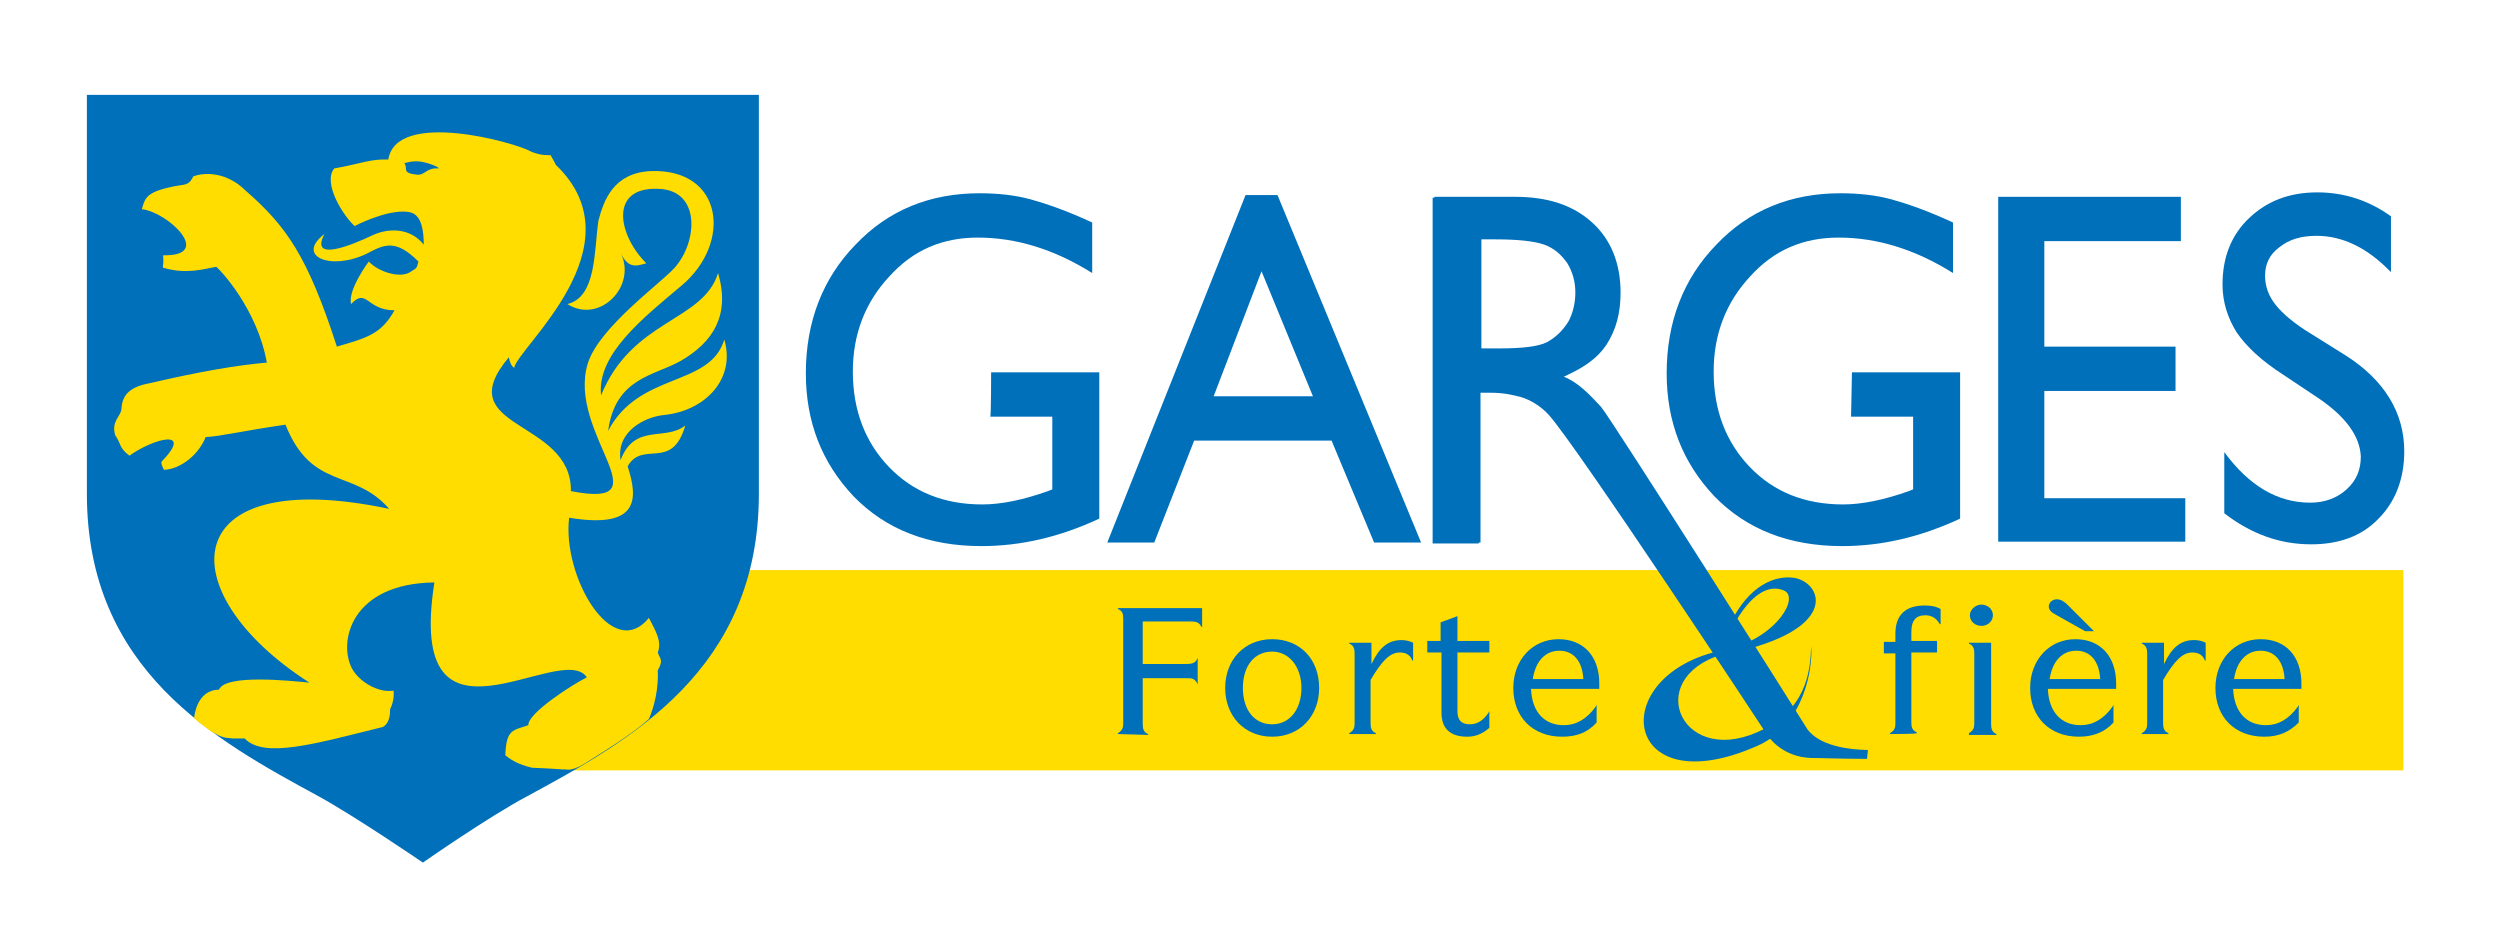 <?xml version="1.0" encoding="utf-8"?>
<!-- Generator: Adobe Illustrator 22.1.0, SVG Export Plug-In . SVG Version: 6.00 Build 0)  -->
<svg version="1.1" id="Calque_1" xmlns="http://www.w3.org/2000/svg" xmlns:xlink="http://www.w3.org/1999/xlink" x="0px" y="0px"
	 viewBox="0 0 282 106.7" style="enable-background:new 0 0 282 106.7;" xml:space="preserve">
<style type="text/css">
	.st0{fill:#FFDD00;}
	.st1{clip-path:url(#SVGID_2_);fill:#0070BA;}
	.st2{clip-path:url(#SVGID_4_);fill:#FFDD00;}
	.st3{clip-path:url(#SVGID_6_);fill:#0070BA;}
	.st4{clip-path:url(#SVGID_8_);fill:#0070BA;}
	.st5{clip-path:url(#SVGID_10_);fill:#0070BA;}
	.st6{clip-path:url(#SVGID_12_);fill:#0070BA;}
	.st7{clip-path:url(#SVGID_14_);fill:#0070BA;}
	.st8{clip-path:url(#SVGID_16_);fill:#0070BA;}
	.st9{clip-path:url(#SVGID_18_);fill:#0070BA;}
	.st10{clip-path:url(#SVGID_20_);fill:#0070BA;}
	.st11{clip-path:url(#SVGID_22_);fill:#0070BA;}
	.st12{clip-path:url(#SVGID_24_);fill:#0070BA;}
	.st13{clip-path:url(#SVGID_26_);fill:#0070BA;}
	.st14{clip-path:url(#SVGID_28_);fill:#0070BA;}
	.st15{clip-path:url(#SVGID_30_);fill:#0070BA;}
	.st16{clip-path:url(#SVGID_32_);fill:#0070BA;}
	.st17{clip-path:url(#SVGID_34_);fill:#0070BA;}
	.st18{clip-path:url(#SVGID_36_);fill:#0070BA;}
	.st19{clip-path:url(#SVGID_38_);fill:#0070BA;}
</style>
<polygon class="st0" points="49.6,86.9 77.7,64.3 271.1,64.3 271.1,86.9 "/>
<g>
	<g>
		<defs>
			<rect id="SVGID_1_" x="1.7" width="274.8" height="144.5"/>
		</defs>
		<clipPath id="SVGID_2_">
			<use xlink:href="#SVGID_1_"  style="overflow:visible;"/>
		</clipPath>
		<path class="st1" d="M47.7,10.7H9.8v45c0,19.9,14.5,27.8,26.1,34.1c4.2,2.3,11.8,7.5,11.8,7.5s7.6-5.3,11.8-7.5
			c11.6-6.3,26.1-14.2,26.1-34.1v-45H47.7z"/>
	</g>
	<g>
		<defs>
			<rect id="SVGID_3_" x="1.7" width="274.8" height="144.5"/>
		</defs>
		<clipPath id="SVGID_4_">
			<use xlink:href="#SVGID_3_"  style="overflow:visible;"/>
		</clipPath>
		<path class="st2" d="M76.8,40.7c-3,1.7-7.4,1.9-8.2,7.9c3.5-6.7,11.5-4.9,13.1-10.3c1.3,4.4-2.1,8-6.7,8.5c-2.3,0.2-5.5,1.9-5,5.1
			c1.6-4.2,5-2.1,7.3-3.9c-1.5,5.2-4.8,1.6-6.5,4.6c1.2,3.7,1.3,7.1-6.6,5.8c-0.8,6.5,4.8,16.4,9,11.3c0.7,1.4,1.5,2.6,1,3.9
			c0.2,0.7,0.7,0.8,0,2c0.1,2.1-0.4,4.1-1,5.5c-1.3,1.2-3.5,2.7-7.2,5c-0.8,0.5-1.6,0.8-2.1,0.7c-0.7,0-1.3-0.1-3.9-0.2
			c-1.5-0.4-2.1-0.7-3-1.4c0.1-3,0.9-2.8,2.6-3.4c-0.1-1.3,4.8-4.5,6.6-5.4c-2.9-4.3-20.5,10.4-17.2-10.7c-9.3,0.1-10.9,6.6-9.3,9.7
			c0.8,1.5,3,2.8,4.7,2.5c0.1,1.1-0.3,1.9-0.4,2.1c0,0.5,0,1.5-0.8,2c-7.7,1.9-13.4,3.6-15.6,1.3c-0.7,0-0.9,0-1.3,0
			c-0.9-0.1-1.1,0-2.5-0.8c-0.8-0.6-1.4-1-1.9-1.5c0-0.2,0.3-3.2,2.8-3.2c0.7-1.8,8.1-1,10.2-0.8c-15.9-10.2-15.1-24.7,9-19.6
			c-4-4.6-8.7-2-11.7-9.5c-5.4,0.8-7.2,1.3-9,1.4c-0.8,2-2.8,3.6-4.7,3.7c-0.1-0.2-0.3-0.5-0.3-0.9c3.7-3.8-0.8-2.7-3.6-0.7
			c-1.2-0.9-0.9-1.3-1.6-2.3c-0.5-1.6,0.7-2.2,0.7-3c0.1-1.7,1.1-2.5,3.3-2.9c5.6-1.3,9.7-2,13.1-2.3c-1.1-6.1-5.3-10.5-5.7-10.8
			c-1.3,0.2-3.3,0.9-6,0.1c-0.1-0.4,0.1,0,0-1.4c5.8,0.1,0.5-4.9-2.4-5.2c0.3-1.1,0.5-1.6,1.8-2.1c3-1,3.3-0.2,4-1.6
			c1.3-0.5,3.8-0.5,5.9,1.6c4.6,4,7,7.4,10.3,17.6c3.4-1,5-1.4,6.5-4.1c-3.2,0-3.1-2.6-4.9-0.7c-0.4-1.6,2-4.8,2-4.8
			c1.1,1.2,3.7,2,4.8,1.1c0.7-0.4,0.6-0.4,0.8-1.1c-2.6-2.6-3.9-1.9-5.8-0.9c-4.1,2-8.1,0.3-4.8-2.2c-1.7,3.2,3,1.3,5.5,0.1
			c1.8-0.8,4.2-0.8,5.7,1.1c0-3.4-1.2-3.6-1.8-3.7c-2.4-0.3-6,1.6-6,1.6c-1.4-1.3-3.6-4.9-2.3-6.5c2.9-0.5,4.1-1.1,6.1-1
			c0.9-5.7,14.4-1.9,16.1-0.9c1.1,0.5,2.2,0.4,2.2,0.4c0.4,0.7,0.4,0.7,0.6,1.1c9.6,9.2-4.4,20.7-4.7,22.9c-0.3-0.2-0.5-0.6-0.6-1.2
			c-6.9,8.2,7.1,6.9,7,15.1c10.8,2.1-0.5-6.5,1.9-14.4c1.3-4.1,8.2-9,9.8-10.8c2.6-2.9,3-8.8-1.9-8.9c-5.5-0.2-4.5,5.2-1.3,8.4
			c-1.3,0.4-2.1,0.5-2.9-1.2c1.9,3.8-2.4,8.1-6,5.8c3.3-0.8,3-6,3.5-9.4c0.6-2.3,1.7-5.4,5.9-5.6c8.2-0.3,9.2,8.1,3.5,12.9
			c-4.4,3.7-9.6,7.8-9.1,12.4c3.5-8.6,11.5-8.3,13.2-13.8C82.4,35.6,80.4,38.6,76.8,40.7 M47.1,18.2c-0.7,0-0.6,0-1.5,0.2
			c0.5,0.6-0.4,1.1,1.4,1.3c1,0.1,1-0.8,2.5-0.7C49.5,18.8,47.9,18.2,47.1,18.2"/>
	</g>
	<g>
		<defs>
			<rect id="SVGID_5_" x="1.7" width="274.8" height="144.5"/>
		</defs>
		<clipPath id="SVGID_6_">
			<use xlink:href="#SVGID_5_"  style="overflow:visible;"/>
		</clipPath>
		<path class="st3" d="M111.8,42H124v16.5c-4.5,2.1-8.9,3.1-13.3,3.1c-6,0-10.8-1.9-14.4-5.6c-3.6-3.8-5.4-8.4-5.4-13.9
			c0-5.8,1.9-10.7,5.6-14.5c3.7-3.9,8.4-5.8,14-5.8c2,0,4,0.2,5.8,0.7c1.8,0.5,4.1,1.3,6.9,2.6v5.7c-4.3-2.7-8.6-4-12.9-4
			c-4,0-7.3,1.4-10,4.4c-2.7,2.9-4.1,6.5-4.1,10.7c0,4.4,1.4,8,4.1,10.8c2.7,2.8,6.2,4.2,10.5,4.2c2.1,0,4.6-0.5,7.4-1.5l0.5-0.2V47
			h-7C111.8,47,111.8,42,111.8,42z"/>
	</g>
	<g>
		<defs>
			<rect id="SVGID_7_" x="1.7" width="274.8" height="144.5"/>
		</defs>
		<clipPath id="SVGID_8_">
			<use xlink:href="#SVGID_7_"  style="overflow:visible;"/>
		</clipPath>
		<path class="st4" d="M140.5,22h3.6l16.2,39.2h-5.3l-4.8-11.5h-15.5l-4.5,11.5h-5.3L140.5,22z M148.1,44.7l-5.8-14.1l-5.4,14.1
			H148.1z"/>
	</g>
	<g>
		<defs>
			<rect id="SVGID_9_" x="1.7" width="274.8" height="144.5"/>
		</defs>
		<clipPath id="SVGID_10_">
			<use xlink:href="#SVGID_9_"  style="overflow:visible;"/>
		</clipPath>
		<path class="st5" d="M208.9,42h12.2v16.5c-4.5,2.1-8.9,3.1-13.3,3.1c-6,0-10.8-1.9-14.4-5.6c-3.6-3.8-5.4-8.4-5.4-13.9
			c0-5.8,1.9-10.7,5.6-14.5c3.7-3.9,8.4-5.8,14-5.8c2,0,4,0.2,5.8,0.7c1.8,0.5,4.1,1.3,6.9,2.6v5.7c-4.3-2.7-8.6-4-12.9-4
			c-4,0-7.3,1.4-10,4.4c-2.7,2.9-4.1,6.5-4.1,10.7c0,4.4,1.4,8,4.1,10.8c2.7,2.8,6.2,4.2,10.5,4.2c2.1,0,4.6-0.5,7.4-1.5l0.5-0.2V47
			h-7L208.9,42L208.9,42z"/>
	</g>
	<g>
		<defs>
			<rect id="SVGID_11_" x="1.7" width="274.8" height="144.5"/>
		</defs>
		<clipPath id="SVGID_12_">
			<use xlink:href="#SVGID_11_"  style="overflow:visible;"/>
		</clipPath>
		<polygon class="st6" points="225.4,22.2 246,22.2 246,27.2 230.6,27.2 230.6,39.1 245.4,39.1 245.4,44.1 230.6,44.1 230.6,56.2 
			246.5,56.2 246.5,61.1 225.4,61.1 		"/>
	</g>
	<g>
		<defs>
			<rect id="SVGID_13_" x="1.7" width="274.8" height="144.5"/>
		</defs>
		<clipPath id="SVGID_14_">
			<use xlink:href="#SVGID_13_"  style="overflow:visible;"/>
		</clipPath>
		<path class="st7" d="M261.5,44.9l-3.9-2.6c-2.5-1.6-4.2-3.2-5.3-4.8c-1-1.6-1.6-3.4-1.6-5.4c0-3.1,1-5.6,3-7.5
			c2-1.9,4.5-2.9,7.7-2.9c3,0,5.8,0.9,8.3,2.7v6.3c-2.6-2.7-5.4-4.1-8.4-4.1c-1.7,0-3.1,0.4-4.2,1.3c-1.1,0.8-1.6,1.9-1.6,3.2
			c0,1.2,0.4,2.3,1.2,3.3c0.8,1,2.1,2.1,3.9,3.2l4,2.5c4.4,2.8,6.6,6.5,6.6,10.8c0,3.1-1,5.7-2.9,7.6c-1.9,2-4.5,2.9-7.6,2.9
			c-3.6,0-6.8-1.2-9.8-3.5V51c2.8,3.8,6,5.7,9.7,5.7c1.6,0,3-0.5,4.1-1.5s1.6-2.2,1.6-3.7C266.2,49.2,264.6,47,261.5,44.9"/>
	</g>
	<g>
		<defs>
			<rect id="SVGID_15_" x="1.7" width="274.8" height="144.5"/>
		</defs>
		<clipPath id="SVGID_16_">
			<use xlink:href="#SVGID_15_"  style="overflow:visible;"/>
		</clipPath>
		<path class="st8" d="M203.9,82.3c-0.9-1.5-22.3-35.3-23.3-36.4c-1.2-1.3-2.6-2.8-4.2-3.4c0.2-0.1,0.4-0.2,0.6-0.3
			c1.7-0.8,3.2-1.8,4.2-3.3c1.1-1.7,1.6-3.6,1.6-5.9c0-3.3-1.1-6-3.2-7.9c-2.2-2-5.1-2.9-8.7-2.9h-9.1v0.1h-0.2v39h5.2v-0.1h0.2
			V44.3h1.1c1.7,0,2.7,0.3,3.5,0.5c1,0.3,2.2,1,3.1,2c3.1,3.4,24.6,36,24.7,36.2c0.1,0.1,1.6,2.4,4.9,2.5c1.4,0,3.2,0.1,6.3,0.1
			l0.1-1C205.7,84.5,204.3,82.8,203.9,82.3 M174.5,38.6c-1,0.5-2.8,0.7-5.4,0.7h-2V27h1.6c2.5,0,4.4,0.2,5.5,0.6
			c1.1,0.4,1.9,1.1,2.6,2.1c0.6,1,0.9,2.1,0.9,3.3c0,1.2-0.3,2.4-0.8,3.3C176.2,37.4,175.4,38.1,174.5,38.6"/>
	</g>
	<g>
		<defs>
			<rect id="SVGID_17_" x="1.7" width="274.8" height="144.5"/>
		</defs>
		<clipPath id="SVGID_18_">
			<use xlink:href="#SVGID_17_"  style="overflow:visible;"/>
		</clipPath>
		<path class="st9" d="M126.1,82.8l0-0.1c0.5-0.3,0.6-0.6,0.6-1.1V69.8c0-0.6-0.1-0.9-0.6-1.1l0-0.1h9.5v2.1l-0.1,0
			c-0.2-0.5-0.6-0.6-1.2-0.6h-5.4v4.8h4.9c0.6,0,1-0.1,1.2-0.5l0.1-0.2v3l-0.1-0.2c-0.3-0.5-0.6-0.5-1.2-0.5h-4.9v5.2
			c0,0.5,0.1,0.9,0.6,1.1l0,0.1L126.1,82.8L126.1,82.8z"/>
	</g>
	<g>
		<defs>
			<rect id="SVGID_19_" x="1.7" width="274.8" height="144.5"/>
		</defs>
		<clipPath id="SVGID_20_">
			<use xlink:href="#SVGID_19_"  style="overflow:visible;"/>
		</clipPath>
		<path class="st10" d="M143.5,83.1c-3.1,0-5.3-2.3-5.3-5.5c0-3.2,2.2-5.5,5.3-5.5c3.1,0,5.3,2.2,5.3,5.5
			C148.8,80.8,146.6,83.1,143.5,83.1 M143.5,73.5c-2,0-3.3,1.6-3.3,4.1c0,2.5,1.3,4.1,3.3,4.1c2,0,3.3-1.7,3.3-4.1
			C146.8,75.2,145.4,73.5,143.5,73.5"/>
	</g>
	<g>
		<defs>
			<rect id="SVGID_21_" x="1.7" width="274.8" height="144.5"/>
		</defs>
		<clipPath id="SVGID_22_">
			<use xlink:href="#SVGID_21_"  style="overflow:visible;"/>
		</clipPath>
		<path class="st11" d="M152.2,82.8l0-0.1c0.5-0.3,0.6-0.6,0.6-1.1v-7.9c0-0.5-0.1-0.9-0.6-1.1l0-0.1h2.5v2.4
			c0.9-1.9,1.9-2.7,3.4-2.7c0.4,0,0.9,0.1,1.3,0.3l0,2l-0.1,0c-0.2-0.6-0.7-0.9-1.4-0.9c-1.1,0-2,0.9-3.3,3.1l0,4.9
			c0,0.5,0.1,0.9,0.6,1.1l0,0.1L152.2,82.8L152.2,82.8z"/>
	</g>
	<g>
		<defs>
			<rect id="SVGID_23_" x="1.7" width="274.8" height="144.5"/>
		</defs>
		<clipPath id="SVGID_24_">
			<use xlink:href="#SVGID_23_"  style="overflow:visible;"/>
		</clipPath>
		<path class="st12" d="M165.5,83.1c-1.9,0-2.9-0.9-2.9-2.7v-6.8H161v-1.3h1.5v-2.1l1.9-0.7v2.8h3.6v1.3h-3.6v6.6
			c0,1,0.4,1.5,1.4,1.5c0.8,0,1.5-0.4,2.1-1.3l0.1-0.2v1.9C167.2,82.8,166.4,83.1,165.5,83.1"/>
	</g>
	<g>
		<defs>
			<rect id="SVGID_25_" x="1.7" width="274.8" height="144.5"/>
		</defs>
		<clipPath id="SVGID_26_">
			<use xlink:href="#SVGID_25_"  style="overflow:visible;"/>
		</clipPath>
		<path class="st13" d="M176.2,83.1c-3.3,0-5.5-2.2-5.5-5.5c0-3.2,2.2-5.5,5.1-5.5c2.8,0,4.6,1.9,4.6,5c0,0.2,0,0.3,0,0.5l0,0.1
			h-7.7c0.1,2.6,1.5,4.1,3.7,4.1c1.4,0,2.6-0.7,3.6-2.1l0.1-0.2v2C179.1,82.6,177.9,83.1,176.2,83.1 M178.6,76.6
			c-0.1-2-1.1-3.2-2.7-3.2c-1.6,0-2.7,1.2-3,3.2H178.6z"/>
	</g>
	<g>
		<defs>
			<rect id="SVGID_27_" x="1.7" width="274.8" height="144.5"/>
		</defs>
		<clipPath id="SVGID_28_">
			<use xlink:href="#SVGID_27_"  style="overflow:visible;"/>
		</clipPath>
		<path class="st14" d="M213.2,82.8l0-0.1c0.5-0.3,0.6-0.6,0.6-1.1v-7.9h-1.3v-1.3h1.3v-0.9c0-2.1,1.1-3.2,3.3-3.2
			c0.7,0,1.3,0.1,1.8,0.4l0,1.7l-0.1,0c-0.3-0.6-0.9-1-1.6-1c-1.1,0-1.6,0.6-1.6,1.9v1h2.9v1.3h-2.9v7.9c0,0.5,0.1,0.9,0.6,1.1
			l0,0.1C216.3,82.8,213.2,82.8,213.2,82.8z"/>
	</g>
	<g>
		<defs>
			<rect id="SVGID_29_" x="1.7" width="274.8" height="144.5"/>
		</defs>
		<clipPath id="SVGID_30_">
			<use xlink:href="#SVGID_29_"  style="overflow:visible;"/>
		</clipPath>
		<path class="st15" d="M222.1,82.8l0-0.1c0.5-0.3,0.6-0.6,0.6-1.1v-7.9c0-0.5-0.1-0.9-0.6-1.1l0-0.1h2.5v9.2c0,0.5,0.1,0.9,0.6,1.1
			l0,0.1H222.1z M223.5,70.6c-0.7,0-1.3-0.5-1.3-1.2c0-0.6,0.6-1.2,1.3-1.2c0.7,0,1.3,0.5,1.3,1.2C224.8,70.1,224.2,70.6,223.5,70.6
			"/>
	</g>
	<g>
		<defs>
			<rect id="SVGID_31_" x="1.7" width="274.8" height="144.5"/>
		</defs>
		<clipPath id="SVGID_32_">
			<use xlink:href="#SVGID_31_"  style="overflow:visible;"/>
		</clipPath>
		<path class="st16" d="M234.5,83.1c-3.3,0-5.5-2.2-5.5-5.5c0-3.2,2.2-5.5,5.1-5.5c2.8,0,4.6,1.9,4.6,5c0,0.2,0,0.3,0,0.5l0,0.1
			h-7.7c0.1,2.6,1.5,4.1,3.7,4.1c1.4,0,2.6-0.7,3.6-2.1l0.1-0.2v2C237.4,82.6,236.1,83.1,234.5,83.1 M236.9,76.6
			c-0.1-2-1.1-3.2-2.7-3.2c-1.6,0-2.7,1.2-3,3.2H236.9z M235.2,71.2l-3.2-1.8c-0.6-0.3-0.9-0.6-0.9-1c0-0.4,0.4-0.8,0.9-0.8
			c0.4,0,0.8,0.2,1.2,0.6l3,3H235.2z"/>
	</g>
	<g>
		<defs>
			<rect id="SVGID_33_" x="1.7" width="274.8" height="144.5"/>
		</defs>
		<clipPath id="SVGID_34_">
			<use xlink:href="#SVGID_33_"  style="overflow:visible;"/>
		</clipPath>
		<path class="st17" d="M241.6,82.8l0-0.1c0.5-0.3,0.6-0.6,0.6-1.1v-7.9c0-0.5-0.1-0.9-0.6-1.1l0-0.1h2.5v2.4
			c0.9-1.9,1.9-2.7,3.4-2.7c0.5,0,0.9,0.1,1.3,0.3l0,2l-0.1,0c-0.2-0.6-0.7-0.9-1.4-0.9c-1.1,0-2,0.9-3.3,3.1l0,4.9
			c0,0.5,0.1,0.9,0.6,1.1l0,0.1L241.6,82.8L241.6,82.8z"/>
	</g>
	<g>
		<defs>
			<rect id="SVGID_35_" x="1.7" width="274.8" height="144.5"/>
		</defs>
		<clipPath id="SVGID_36_">
			<use xlink:href="#SVGID_35_"  style="overflow:visible;"/>
		</clipPath>
		<path class="st18" d="M255.4,83.1c-3.3,0-5.5-2.2-5.5-5.5c0-3.2,2.2-5.5,5.1-5.5c2.8,0,4.6,1.9,4.6,5c0,0.2,0,0.3,0,0.5l0,0.1
			h-7.7c0.1,2.6,1.5,4.1,3.7,4.1c1.4,0,2.6-0.7,3.6-2.1l0.1-0.2v2C258.2,82.6,257,83.1,255.4,83.1 M257.7,76.6
			c-0.1-2-1.1-3.2-2.7-3.2c-1.6,0-2.7,1.2-3,3.2H257.7z"/>
	</g>
	<g>
		<defs>
			<rect id="SVGID_37_" x="1.7" width="274.8" height="144.5"/>
		</defs>
		<clipPath id="SVGID_38_">
			<use xlink:href="#SVGID_37_"  style="overflow:visible;"/>
		</clipPath>
		<path class="st19" d="M204.3,72.9c-0.1,3-0.6,7.3-6.1,9.7c-8.9,3.9-13.1-6.7-3.1-9l0,0.1c12.3-2.6,10.6-7.8,7.4-8.5
			c-2.3-0.4-5.2,0.9-7.2,4.9l0.6-0.2c2-3.3,3.9-3.9,5.3-3.3c1.8,0.7-0.6,5.1-6.1,6.6c-14.2,2.3-12.5,17.9,3.2,10.9
			C203.6,81.7,204.5,75.2,204.3,72.9L204.3,72.9z"/>
	</g>
	<g>
		<defs>
			<rect id="SVGID_39_" x="1.7" width="274.8" height="144.5"/>
		</defs>
		<clipPath id="SVGID_40_">
			<use xlink:href="#SVGID_39_"  style="overflow:visible;"/>
		</clipPath>
	</g>
	<g>
		<defs>
			<rect id="SVGID_41_" x="1.7" width="274.8" height="144.5"/>
		</defs>
		<clipPath id="SVGID_42_">
			<use xlink:href="#SVGID_41_"  style="overflow:visible;"/>
		</clipPath>
	</g>
	<g>
		<defs>
			<rect id="SVGID_43_" x="1.7" width="274.8" height="144.5"/>
		</defs>
		<clipPath id="SVGID_44_">
			<use xlink:href="#SVGID_43_"  style="overflow:visible;"/>
		</clipPath>
	</g>
	<g>
		<defs>
			<rect id="SVGID_45_" x="1.7" width="274.8" height="144.5"/>
		</defs>
		<clipPath id="SVGID_46_">
			<use xlink:href="#SVGID_45_"  style="overflow:visible;"/>
		</clipPath>
	</g>
	<g>
		<defs>
			<rect id="SVGID_47_" x="1.7" width="274.8" height="144.5"/>
		</defs>
		<clipPath id="SVGID_48_">
			<use xlink:href="#SVGID_47_"  style="overflow:visible;"/>
		</clipPath>
	</g>
	<g>
		<defs>
			<rect id="SVGID_49_" x="1.7" width="274.8" height="144.5"/>
		</defs>
		<clipPath id="SVGID_50_">
			<use xlink:href="#SVGID_49_"  style="overflow:visible;"/>
		</clipPath>
	</g>
	<g>
		<defs>
			<rect id="SVGID_51_" x="1.7" width="274.8" height="144.5"/>
		</defs>
		<clipPath id="SVGID_52_">
			<use xlink:href="#SVGID_51_"  style="overflow:visible;"/>
		</clipPath>
	</g>
	<g>
		<defs>
			<rect id="SVGID_53_" x="1.7" width="274.8" height="144.5"/>
		</defs>
		<clipPath id="SVGID_54_">
			<use xlink:href="#SVGID_53_"  style="overflow:visible;"/>
		</clipPath>
	</g>
	<g>
		<defs>
			<rect id="SVGID_55_" x="1.7" width="274.8" height="144.5"/>
		</defs>
		<clipPath id="SVGID_56_">
			<use xlink:href="#SVGID_55_"  style="overflow:visible;"/>
		</clipPath>
	</g>
	<g>
		<defs>
			<rect id="SVGID_57_" x="1.7" width="274.8" height="144.5"/>
		</defs>
		<clipPath id="SVGID_58_">
			<use xlink:href="#SVGID_57_"  style="overflow:visible;"/>
		</clipPath>
	</g>
	<g>
		<defs>
			<rect id="SVGID_59_" x="1.7" width="274.8" height="144.5"/>
		</defs>
		<clipPath id="SVGID_60_">
			<use xlink:href="#SVGID_59_"  style="overflow:visible;"/>
		</clipPath>
	</g>
	<g>
		<defs>
			<rect id="SVGID_61_" x="1.7" width="274.8" height="144.5"/>
		</defs>
		<clipPath id="SVGID_62_">
			<use xlink:href="#SVGID_61_"  style="overflow:visible;"/>
		</clipPath>
	</g>
	<g>
		<defs>
			<rect id="SVGID_63_" x="1.7" width="274.8" height="144.5"/>
		</defs>
		<clipPath id="SVGID_64_">
			<use xlink:href="#SVGID_63_"  style="overflow:visible;"/>
		</clipPath>
	</g>
	<g>
		<defs>
			<rect id="SVGID_65_" x="1.7" width="274.8" height="144.5"/>
		</defs>
		<clipPath id="SVGID_66_">
			<use xlink:href="#SVGID_65_"  style="overflow:visible;"/>
		</clipPath>
	</g>
	<g>
		<defs>
			<rect id="SVGID_67_" x="1.7" width="274.8" height="144.5"/>
		</defs>
		<clipPath id="SVGID_68_">
			<use xlink:href="#SVGID_67_"  style="overflow:visible;"/>
		</clipPath>
	</g>
	<g>
		<defs>
			<rect id="SVGID_69_" x="1.7" width="274.8" height="144.5"/>
		</defs>
		<clipPath id="SVGID_70_">
			<use xlink:href="#SVGID_69_"  style="overflow:visible;"/>
		</clipPath>
	</g>
	<g>
		<defs>
			<rect id="SVGID_71_" x="1.7" width="274.8" height="144.5"/>
		</defs>
		<clipPath id="SVGID_72_">
			<use xlink:href="#SVGID_71_"  style="overflow:visible;"/>
		</clipPath>
	</g>
	<g>
		<defs>
			<rect id="SVGID_73_" x="1.7" width="274.8" height="144.5"/>
		</defs>
		<clipPath id="SVGID_74_">
			<use xlink:href="#SVGID_73_"  style="overflow:visible;"/>
		</clipPath>
	</g>
</g>
</svg>
